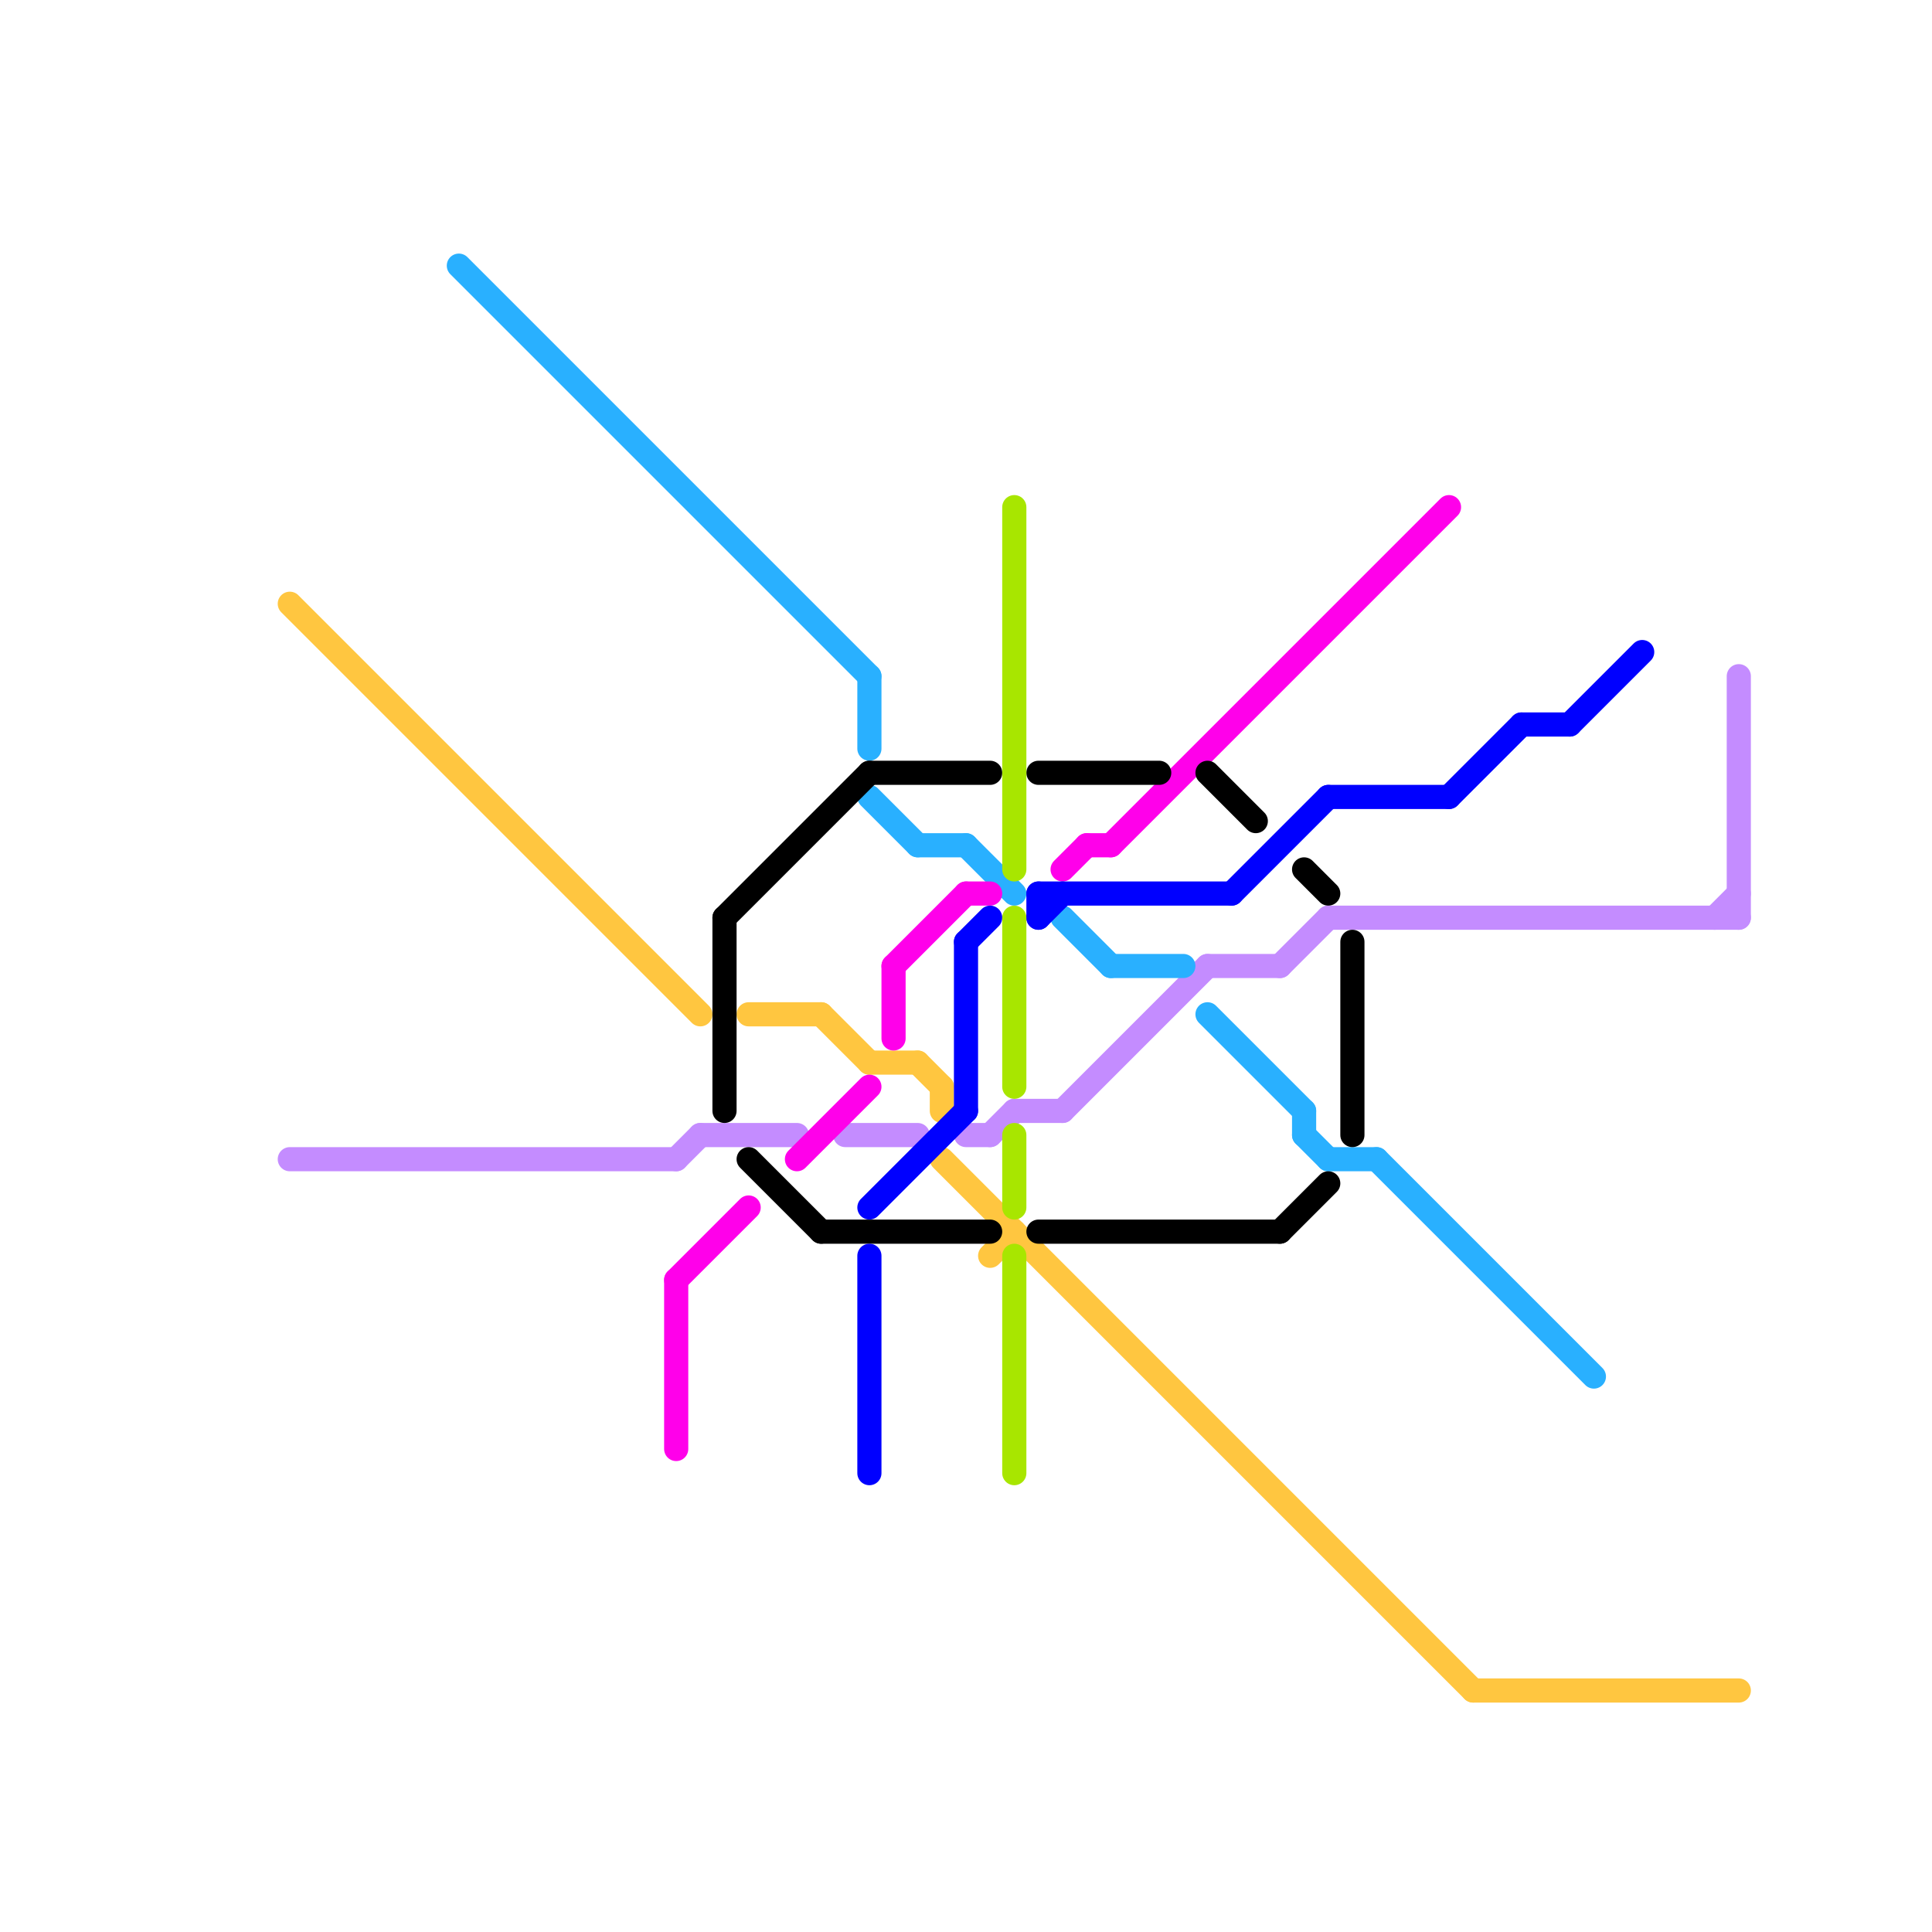 
<svg version="1.1" xmlns="http://www.w3.org/2000/svg" viewBox="0 0 80 80">
<style>text { font: 1px Helvetica; font-weight: 600; white-space: pre; dominant-baseline: central; } line { stroke-width: 1; fill: none; stroke-linecap: round; stroke-linejoin: round; } .c0 { stroke: #ffc640 } .c1 { stroke: #c48cff } .c2 { stroke: #29b0ff } .c3 { stroke: #ff00ea } .c4 { stroke: #000000 } .c5 { stroke: #0000ff } .c6 { stroke: #a8e600 }</style><defs><g id="wm-xf"><circle r="1.2" fill="#000"/><circle r="0.9" fill="#fff"/><circle r="0.6" fill="#000"/><circle r="0.3" fill="#fff"/></g><g id="wm"><circle r="0.6" fill="#000"/><circle r="0.3" fill="#fff"/></g></defs><line class="c0" x1="12" y1="25" x2="29" y2="42"/><line class="c0" x1="41" y1="52" x2="42" y2="51"/><line class="c0" x1="34" y1="42" x2="36" y2="44"/><line class="c0" x1="39" y1="45" x2="39" y2="46"/><line class="c0" x1="36" y1="44" x2="38" y2="44"/><line class="c0" x1="39" y1="48" x2="61" y2="70"/><line class="c0" x1="38" y1="44" x2="39" y2="45"/><line class="c0" x1="31" y1="42" x2="34" y2="42"/><line class="c0" x1="61" y1="70" x2="72" y2="70"/><line class="c1" x1="41" y1="47" x2="42" y2="46"/><line class="c1" x1="35" y1="47" x2="38" y2="47"/><line class="c1" x1="40" y1="47" x2="41" y2="47"/><line class="c1" x1="71" y1="38" x2="72" y2="37"/><line class="c1" x1="28" y1="48" x2="29" y2="47"/><line class="c1" x1="44" y1="46" x2="50" y2="40"/><line class="c1" x1="55" y1="38" x2="72" y2="38"/><line class="c1" x1="12" y1="48" x2="28" y2="48"/><line class="c1" x1="72" y1="28" x2="72" y2="38"/><line class="c1" x1="29" y1="47" x2="33" y2="47"/><line class="c1" x1="50" y1="40" x2="53" y2="40"/><line class="c1" x1="42" y1="46" x2="44" y2="46"/><line class="c1" x1="53" y1="40" x2="55" y2="38"/><line class="c2" x1="55" y1="48" x2="57" y2="48"/><line class="c2" x1="36" y1="28" x2="36" y2="31"/><line class="c2" x1="57" y1="48" x2="66" y2="57"/><line class="c2" x1="54" y1="46" x2="54" y2="47"/><line class="c2" x1="36" y1="33" x2="38" y2="35"/><line class="c2" x1="46" y1="40" x2="49" y2="40"/><line class="c2" x1="19" y1="11" x2="36" y2="28"/><line class="c2" x1="44" y1="38" x2="46" y2="40"/><line class="c2" x1="50" y1="42" x2="54" y2="46"/><line class="c2" x1="54" y1="47" x2="55" y2="48"/><line class="c2" x1="40" y1="35" x2="42" y2="37"/><line class="c2" x1="38" y1="35" x2="40" y2="35"/><line class="c3" x1="45" y1="35" x2="46" y2="35"/><line class="c3" x1="37" y1="40" x2="37" y2="43"/><line class="c3" x1="46" y1="35" x2="60" y2="21"/><line class="c3" x1="40" y1="37" x2="41" y2="37"/><line class="c3" x1="33" y1="48" x2="36" y2="45"/><line class="c3" x1="44" y1="36" x2="45" y2="35"/><line class="c3" x1="28" y1="53" x2="28" y2="60"/><line class="c3" x1="37" y1="40" x2="40" y2="37"/><line class="c3" x1="28" y1="53" x2="31" y2="50"/><line class="c4" x1="30" y1="38" x2="36" y2="32"/><line class="c4" x1="30" y1="38" x2="30" y2="46"/><line class="c4" x1="36" y1="32" x2="41" y2="32"/><line class="c4" x1="53" y1="51" x2="55" y2="49"/><line class="c4" x1="43" y1="51" x2="53" y2="51"/><line class="c4" x1="50" y1="32" x2="52" y2="34"/><line class="c4" x1="56" y1="39" x2="56" y2="47"/><line class="c4" x1="54" y1="36" x2="55" y2="37"/><line class="c4" x1="34" y1="51" x2="41" y2="51"/><line class="c4" x1="43" y1="32" x2="48" y2="32"/><line class="c4" x1="31" y1="48" x2="34" y2="51"/><line class="c5" x1="43" y1="37" x2="43" y2="38"/><line class="c5" x1="63" y1="30" x2="65" y2="30"/><line class="c5" x1="43" y1="37" x2="51" y2="37"/><line class="c5" x1="40" y1="39" x2="40" y2="46"/><line class="c5" x1="60" y1="33" x2="63" y2="30"/><line class="c5" x1="43" y1="38" x2="44" y2="37"/><line class="c5" x1="36" y1="50" x2="40" y2="46"/><line class="c5" x1="65" y1="30" x2="68" y2="27"/><line class="c5" x1="36" y1="52" x2="36" y2="61"/><line class="c5" x1="40" y1="39" x2="41" y2="38"/><line class="c5" x1="55" y1="33" x2="60" y2="33"/><line class="c5" x1="51" y1="37" x2="55" y2="33"/><line class="c6" x1="42" y1="52" x2="42" y2="61"/><line class="c6" x1="42" y1="21" x2="42" y2="36"/><line class="c6" x1="42" y1="38" x2="42" y2="45"/><line class="c6" x1="42" y1="47" x2="42" y2="50"/>
</svg>
